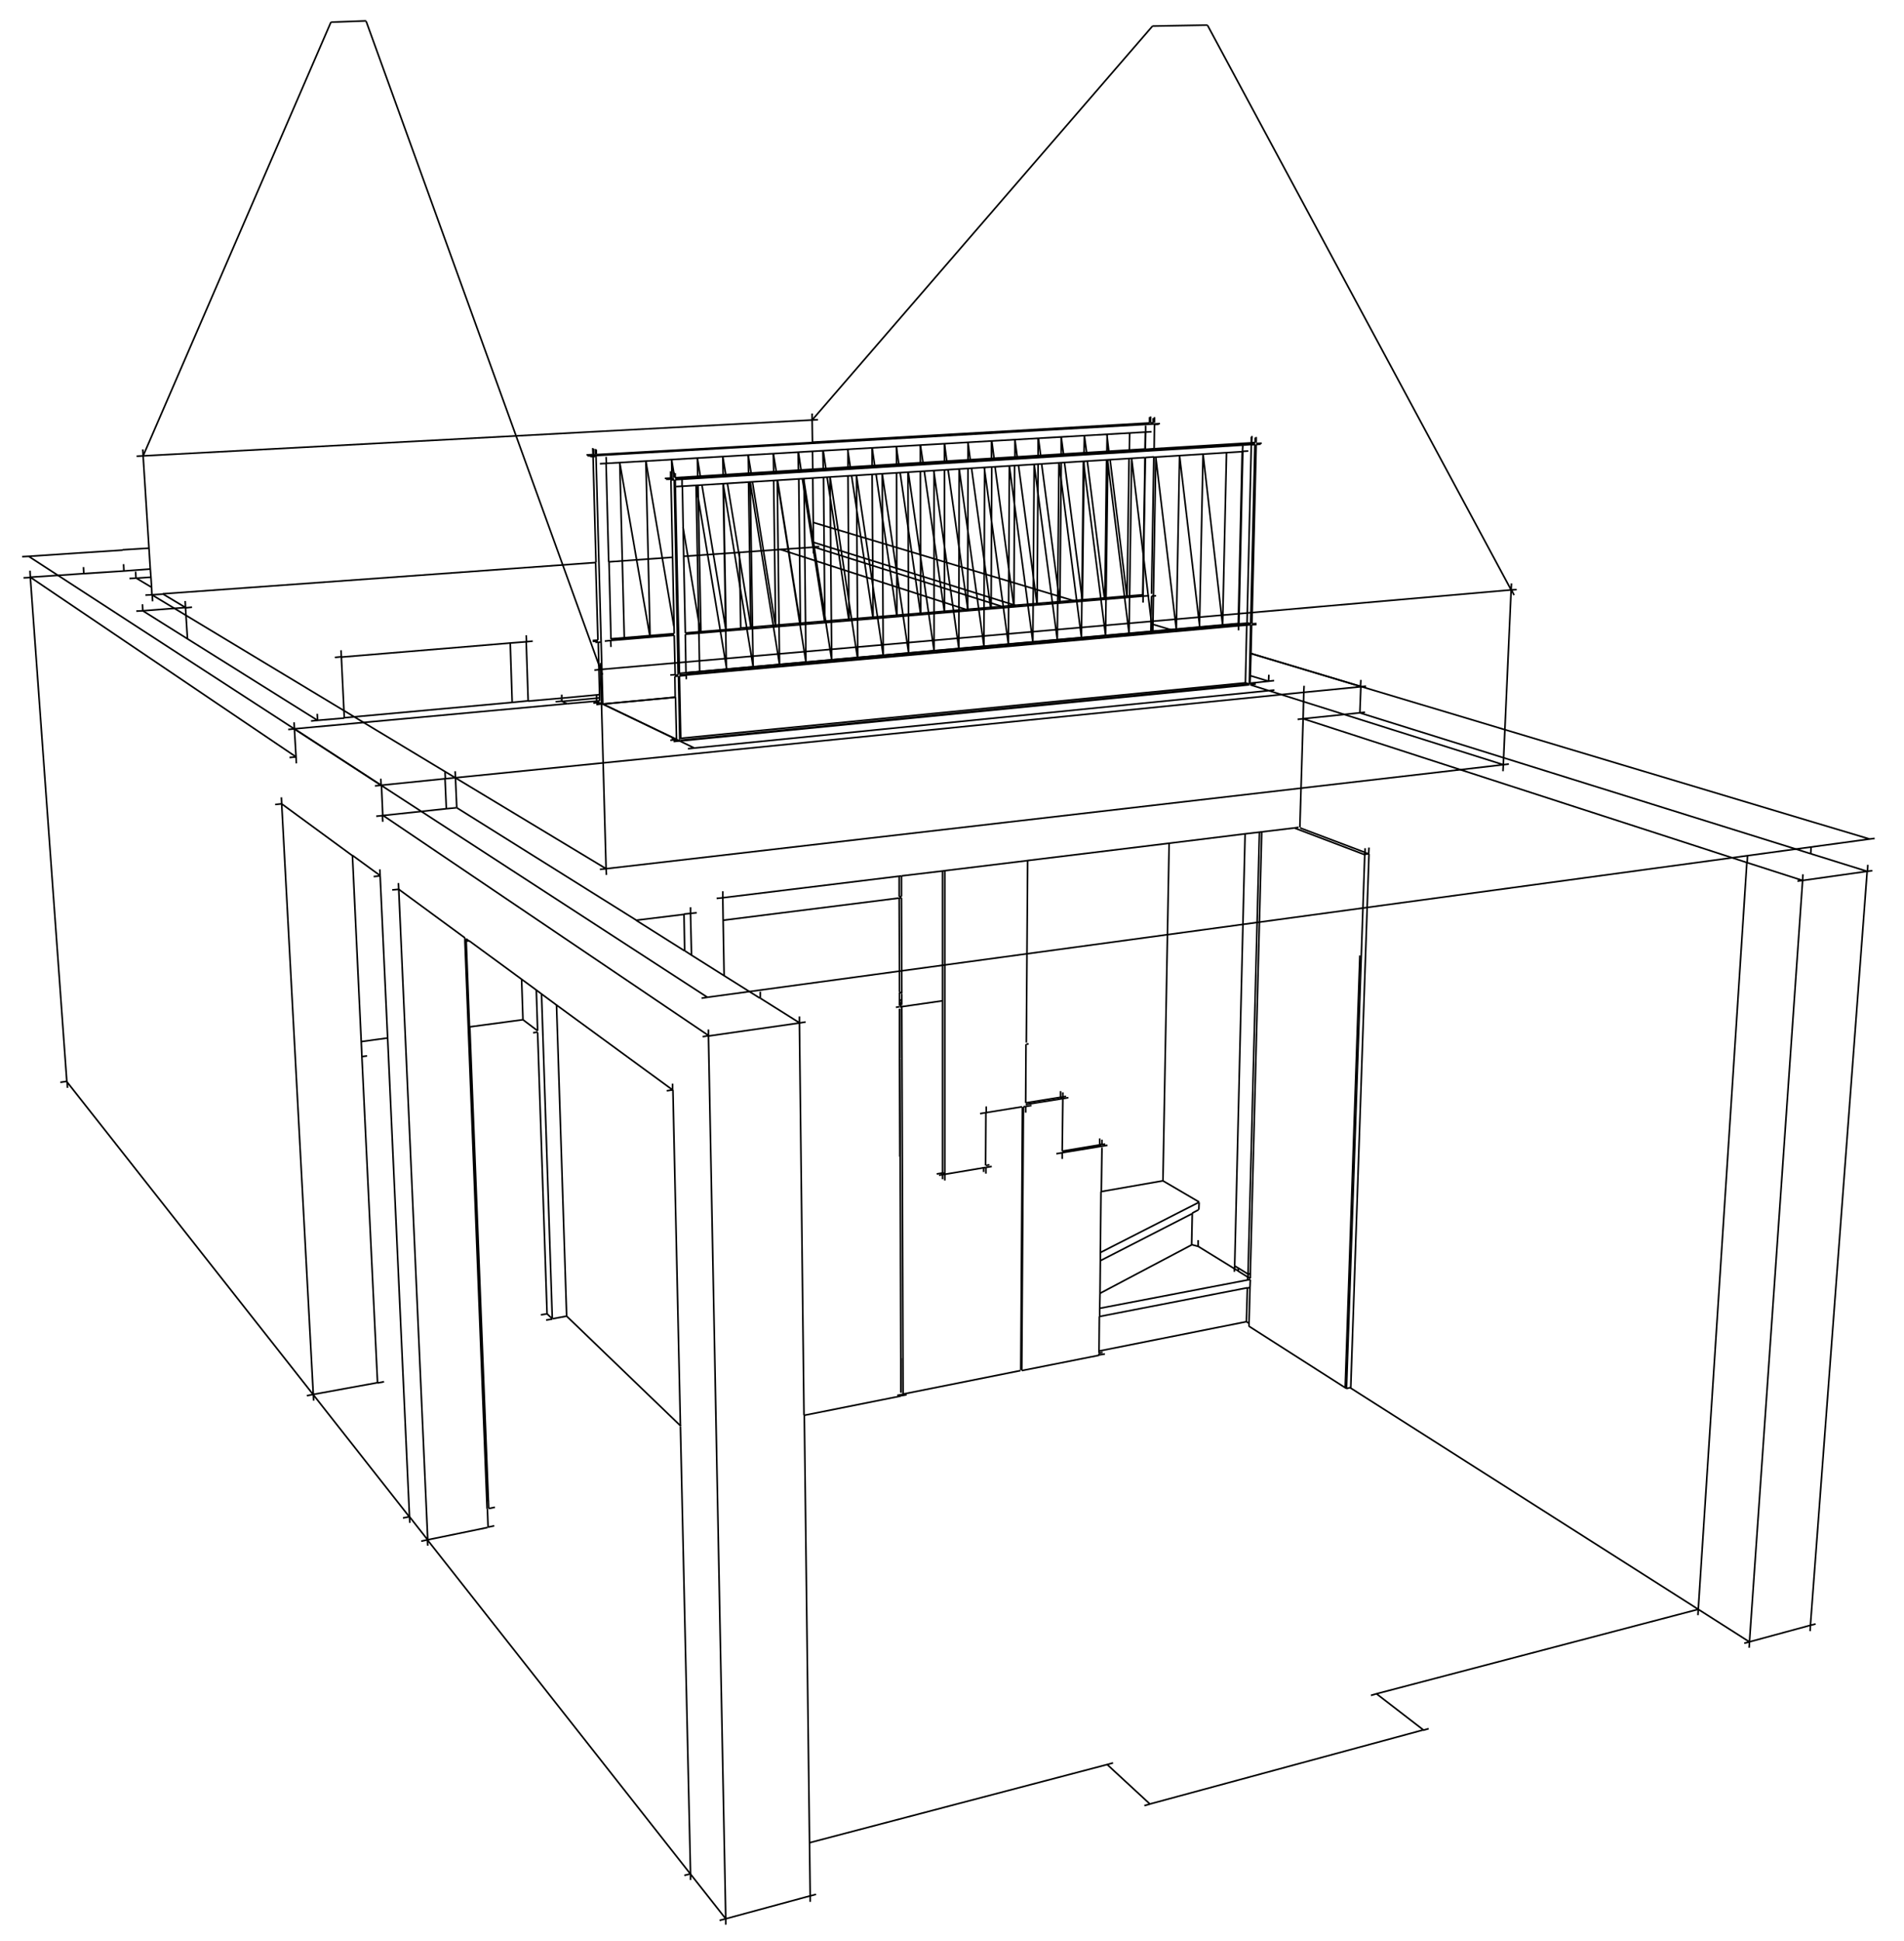 <?xml version="1.0" encoding="UTF-8"?>
<!-- Generator: Adobe Illustrator 28.0.0, SVG Export Plug-In . SVG Version: 6.00 Build 0)  -->
<svg xmlns="http://www.w3.org/2000/svg" xmlns:xlink="http://www.w3.org/1999/xlink" version="1.1" id="Calque_1" x="0px" y="0px" viewBox="0 0 584 595.3" style="enable-background:new 0 0 584 595.3;" xml:space="preserve">
<style type="text/css">
	.st0{fill:none;stroke:#000000;stroke-width:0.5;stroke-miterlimit:10;}
</style>
<g>
	<path class="st0" d="M276.5,275.3l-0.7,0.1 M221.8,282.2l53.9-6.8 M379.8,389.8l0-0.9 M378.7,388.2l3.2-132.5 M382.8,390.7   l3.5-135.5 M382.8,390.7l0.8-0.1 M397,253.9l21.6,8.2 M418.6,262L413,425.8 M419.9,259.9l-0.1,2 M419.9,261.9l-5.6,163.7    M413,425.8l1.2-0.3 M418.6,262l1.3-0.2 M276.6,308.7l12.5-1.8 M315.5,320.1l-0.7,0.1 M301.7,359.4l0-1.4 M303.5,357.2l-1.1,0.2    M287.3,360l1.8-0.3 M300.6,341.5l1.8-0.3 M316.4,339l-1.8,0.3 M302.5,339.3l0,1.9 M302.4,359.9l0-1.9 M304.2,357.7l-1.8,0.3    M289.8,362v-1.9 M289.8,360.1V267 M314.6,341.2l0-1.9 M289.1,359.6l0.7,0.4 M179.9,139.5l1.9-0.1 M182.8,139.7l-0.9-0.3    M355.8,129.9l-1.7,0.1 M182.8,139.7l171.3-9.7 M182.9,216l1.9-0.2 M207.2,213.8l-22.3,2.1 M352.9,127.7l0,2 M352.4,182.7l-1.8,0.1    M185.5,196.6l1.9-0.2 M350.6,182.8l-140.4,11.7 M206.8,194.8l-19.4,1.6 M187.4,198.4l-0.1-2 M185.9,140.1l0.1,2 M184,142.2   l1.9-0.1 M353.2,132.4l-1.8,0.1 M351.4,130.5l0,2 M350.6,184.8l0-2 M351.4,132.5l-0.1,5.2 M351.3,140.3l-0.7,42.5 M181.8,137.4   l0.1,2 M351.3,132.5l-0.1,5.2 M180.2,139.8l1.6-0.1 M355.4,130.1l-1.4,0.1 M350.5,182.8l-140.3,11.7 M206.8,194.8l-19.4,1.6    M354.6,182.7l-1.4,0.1 M182.1,137.6l0,1.8 M182,215.6l1.9-0.2 M181.8,196.4l1.6-0.1 M206.8,194.3l-19.4,1.6 M352.6,127.9l0,1.8    M181.8,196.7l1.6-0.1 M182.3,215.3l1.6-0.1 M275.9,304.2l0.7,0.4 M41.9,139.9l2-0.1 M250.9,128.7l-1.8,0.1 M43.9,139.8l205.1-11    M44.6,182.5l2-0.1 M251.3,167.6l-1.8,0.1 M186.7,172.3l19.5-1.4 M43.8,137.8l0.1,2 M46.8,184.4l-0.1-2 M249.1,126.8l0,2    M249.5,169.7l0-2 M249.1,128.8l0.1,6.8 M249.2,138.4l0.1,5.5 M276,308.3l0.7,0.4 M337.3,349.1l0,1.9 M338.2,414.7l-1.1,0.2    M338.9,415.2l-1.8,0.3 M337.2,351.1l-11.4,1.9 M339.7,351.2l-1.8,0.3 M324,353.8l1.8-0.3 M337.9,351.5l-12.2,2 M337.2,351.1   l0.7,0.4 M327.7,336.6l-1.8,0.3 M325.2,336.5l0.7,0.4 M325.2,336.5l-10.6,1.7 M325.8,355.4l0-1.9 M325.3,334.6l0,1.9 M276.5,274.9   l-0.7,0.1 M246.7,434l29.6-5.9 M96.2,429.5l-0.1-1.9 M86.3,244.5l0.1,2 M96.1,427.7l-9.7-181.2 M84.4,246.7l2-0.2 M117.8,423.7   l-2,0.4 M94.1,428l2-0.4 M115.8,424l-19.7,3.6 M37.9,173l0.1,2 M18.5,331.9l2-0.3 M20.7,333.6l-0.1-1.9 M9.2,175l0.1,2 M20.5,331.7   L9.3,177 M7.2,177.2l2.1-0.1 M25.6,173.9l0.1,2 M160.4,312.7l-0.4-12.3 M157.1,215.4l-0.6-18.3 M249.5,166.3l62.1,19.4    M555.5,259.8l-0.1,2 M56.8,184.3l0.1,2 M57.5,195.9l-0.6-9.5 M58.9,186.2l-2,0.2 M41.8,187.4l2-0.1 M56.9,186.3l-13.1,1    M43.7,185.3l0.1,2 M556.9,498l-1.6,0.4 M535,503.9l1.6-0.4 M555.3,498.4l-18.8,5.1 M555.2,500.2l0.1-1.8 M572.9,265.2l-0.1,2    M555.3,498.4l17.4-231.2 M574.3,267l-1.6,0.2 M551.3,270.2l1.6-0.2 M572.7,267.2l-19.8,2.8 M222.6,590.2l0-1.8 M217.3,315.7l0,1.9    M222.6,588.4l-5.3-270.8 M555.4,261.8l17.3,5.4 M97.3,218.9l0.1,2 M118.9,318.3l-8,1.1 M164.9,316.1l-4.5-3.4 M163.5,316.7   l1.4-0.2 M165.9,403.2l1.9-0.3 M169.4,404.4l-1.6-1.5 M167.5,404.8l1.9-0.3 M173.8,403.6l-4.3,0.8 M173.8,403.6l35,33.7    M382.3,405.3l0.8,0.5 M414.2,425.6l106.7,67.9 M420.5,519.9l1.7-0.5 M520.9,493.5l-98.7,25.9 M422.2,519.4l14.4,11.1 M351,553.7   l1.8-0.5 M438.2,530.1l-1.7,0.5 M352.7,553.2l83.8-22.7 M339.6,541.1l13.1,12.1 M341.4,540.6l-1.8,0.5 M339.6,541.1l-91.4,24    M131.1,472.2l80.7,102.5 M129.2,472.6l1.9-0.4 M151.6,467.9l-1.9,0.4 M131.1,472.2l18.5-3.8 M151.8,462.2l-1.9,0.4 M123.6,465.5   l2-0.4 M96.1,427.7l29.5,37.5 M112.6,323.8L111,324 M204.5,334.5l1.9-0.3 M114.6,268.8l2-0.2 M211.8,574.7l10.8,13.7 M233.2,304.1   l0,1.9 M122.2,270.8l0.1,2 M131.2,474l-0.1-1.9 M122.3,272.7l8.9,199.5 M116.5,266.6l0.1,2 M125.7,467l-0.1-1.9 M120.3,272.9l2-0.2    M143,287.9l0,0.8 M213.7,279.9l-1.9,0.2 M143.9,288.5l-0.9,0.1 M125.6,465.1l5.5,7 M173.8,403.6l-3.1-95.5 M20.5,331.7l75.6,96    M163.4,196.6l-1.9,0.2 M102.7,201.6l2-0.2 M104.6,199.4l0.1,2 M105.6,220.1l-0.9-18.7 M161.4,194.8l0.1,2 M162,215l-0.6-18.2    M9.3,177l81.5,55.1 M95.4,221.1l2-0.2 M296.3,186.9l-56.9-18.4 M41.8,177.3l4.7,2.8 M49.9,182.1l7,4.2 M39.7,177.4l2-0.1    M46.3,177l-4.5,0.3 M41.6,175.3l0.1,2 M227.2,192.7l-0.4-23.3 M211.8,576.5l0-1.8 M206.3,332.3l0,1.9 M170.4,215.2l1.9-0.2    M172.3,215l1.6,0.8 M535.8,264.5l17.1,5.5 M247.1,313.4l-1.9,0.3 M215.5,317.9l1.9-0.3 M245.2,313.7l-27.9,4 M233.2,306.1   l12.1,7.6 M536,262.5l-0.1,2 M520.8,495.3l0.1-1.9 M535.8,264.5l-14.9,229 M245.2,311.7l0,1.9 M248.5,583.2l0-1.8 M553,268.1   l-0.1,2 M536.5,505.3l0.1-1.8"></path>
	<path class="st0" d="M552.9,270l-16.3,233.5 M250.3,580.9l-1.8,0.5 M220.7,588.9l1.9-0.5 M248.4,581.4l-25.8,7 M209.9,575.1   l1.9-0.5 M520.9,493.5l15.7,10 M221.7,273.3l0,2 M211.8,278.2l0,2 M212.1,292.9l-0.3-12.7 M169.4,404.4l-3.3-99.6 M389.2,206.9   l-0.1,2 M219.8,275.5l1.9-0.2 M399.7,220.4l136.1,44.1 M88.8,232.3l2-0.2 M117.4,250l100,67.6 M115.4,250.3l2-0.2 M136.9,248   l-19.6,2.1 M417.1,218.6l138.3,43.2 M398,220.6l1.7-0.2 M418.7,218.4l-1.7,0.2 M399.7,220.4l17.3-1.8 M383.7,200.4l33.6,10.1    M183.9,214.9L183,215 M88.4,223.7l2-0.2 M90.3,223.5l26.6,17.3 M115,241l2-0.2 M136.5,238.8l-19.6,2 M419,210.4l-1.7,0.2    M383.5,207.2l5.6,1.7 M390.8,208.7l-1.7,0.2 M205.6,227l1.9-0.2 M417.4,208.5l-0.1,2 M417.1,218.6l0.3-8.1 M90.9,234.1l-0.1-2    M90.2,221.5l0.1,2 M90.8,232.1l-0.5-8.6 M117.4,252l-0.1-2 M116.8,238.8l0.1,2 M117.4,250l-0.4-9.3 M136.5,236.8l0.1,2    M139.6,236.5l0.1,2 M400,210.3l-0.1,2 M382.3,405.3l0.3-10.3 M367.5,380.3l0,1.9 M337.4,396.6l28.2-14.9 M367.5,382.2l-1.9-0.5    M337.8,365.4l18.9-3.3 M356.7,362.1l11.1,6.5 M276.3,307.3v0.9 M337.5,384.1l30.2-15.4 M382.3,405.3l-45.2,9 M367.7,371l0.1-2.3    M365.5,381.7l0.2-9.7 M203.9,146.7l1.9-0.1 M205.7,146.6l1,0.3 M387,135.9l-1.7,0.1 M379.8,191.2l1.2-52.8 M384,133.7l-0.1,2    M205.7,144.5l0,2 M208.8,227l174.4-17.2 M206.6,227.4l1.9-0.2 M385.2,209.8l-1.7,0.2 M383.6,191.4L208.4,207 M209.2,147.1l0,2    M210.5,208.3l0-1.3 M382.9,138.3l-1.7,0.1 M382.5,191l1.2,0.3 M379.9,193.3l0-1.3 M381.2,136.5l-0.1,1.9 M380,191.3l1.2-52.8    M207.4,149.2l1.9-0.1 M383.2,209.8l-1.2-0.4 M208.8,226.4l173.2-17 M378.6,390l0-0.9 M378.7,389.1l0-0.9 M382.8,391.6l0-0.9    M378.7,388.2l1.2,0.7 M379.9,388.9l2.9,1.8 M383.1,406.8l0-1 M418.7,260.1l0,1.3 M418.6,261.4l0,0.6 M418.6,261.4l1.3,0.5    M274.8,308.9l1.1-0.2 M289.1,361.6v-1.4 M289.1,359.6l0-52.8 M289.1,306.9l0-39.8 M302.4,341.2l11.1-1.8 M302.4,341.2l-0.1,16.2    M288,360.4l1.1-0.2 M289.1,360.2l0.7-0.1 M302.4,358l-0.7,0.1 M301.7,358.1l-11.9,2 M353.7,129.7l-0.8,0 M180.8,139.8l1-0.1    M181.8,139.7l0.9-0.1 M182.7,137.7l0,1.7 M354.1,130.2l-0.1,7.4 M353.2,182.8l-0.2,10.8 M185.9,142.1l63.3-3.7 M351.2,140.3   l-0.7,42.1 M181.1,140l0.8,0 M181.8,140l0.8,0 M183.1,215.7l1.2-0.1 M182.9,137.9l0,1.5 M182.6,197l0.8-0.1 M183.4,197l0.8-0.1    M227.2,192.7l-17,1.4 M276,306.7l0.7-0.1 M46.6,182.4l3.3-0.2 M49.9,182.1l132.9-9.6 M239.3,168.5l10.2-0.7 M43.9,139.8l2.2,34.7    M249.3,146.6l0.2,19.6 M249.5,166.3l0,1.5 M276,306.7l0,1.6 M276.4,416.5l0,10.6 M313.1,420.1l0.5-80.6 M275.2,427.9l1.1-0.2    M276.3,427.7l0.7-0.1 M338,349.5l0,1.4 M337.1,415.6l0-0.6 M339,350.8l-1,0.2 M338,350.9l-0.7,0.1 M327,336.2l-1.1,0.2 M326,336.4   l-0.7,0.1 M326,335l0,1.4 M325.8,353l0.2-16 M278.1,427.7l-1.1,0.2 M277,427.9l-0.7,0.1 M110.8,319.4l-2.7-57.1 M43.8,187.3   l13.7,8.6 M57.5,195.9l39.9,25 M86.4,246.5l21.7,15.9 M108.1,262.3l8.5,6.2 M140.1,247.7l55.1,34.5 M116.6,268.6l2.3,49.7    M118.9,318.3l6.7,146.8 M122.3,272.7l20.3,14.9 M149.5,462.7l0.2,5.6 M149.8,460.2l0.1,2.4 M211.8,280.1l-2,0.2 M209.8,280.4   l-14.7,1.8 M161.4,196.8l-5,0.4 M156.4,197.2l-51.7,4.3 M211.8,574.7l-3.1-137.3 M208.7,437.3l-2.3-103.1 M183.9,214l-0.9,0.1    M183,214.1l-10.7,1 M245.2,313.7l1.4,120.3 M222.1,299.2l-0.3-17 M221.8,282.2l-0.1-6.9 M164.9,316.1l-0.4-12.5 M172.3,213l0,1    M172.3,214.1l0,1 M221.7,275.3l54-6.6 M173.9,215.8l-83.6,7.7 M184.9,215.9l22.3,10.7 M383.4,394.8l-0.8,0.2 M382.6,394.9   l-45.3,8.8 M383.5,392.4l-0.8,0.1 M382.7,392.5l-45.4,8.7 M337.5,386.6l28.3-14.5 M365.7,372l1.9-1 M385,135.7l-1.1,0.1 M204.9,147   l0.9-0.1 M205.7,146.9l1-0.1 M210.4,206.3L353,193.6 M353,193.6l26.8-2.4 M384.9,209.6l-1.5,0.1 M206.7,144.8l0,1.7 M385.4,191.5   l-1.5,0.1 M210.5,207.1l-2.1,0.2 M385.4,191.2l-1.4,0.1 M207.1,145.1l0,1.4 M386.7,136.2l-1.4,0.1 M381.2,136.5l-174.1,10.6    M204.3,147l1.4-0.1 M383.8,134l0,1.7 M206.1,144.8l0,1.7 M206,226.7l1.1-0.1 M205.6,207l1.5-0.1 M382.7,392.5l0-0.9 M383.1,405.8   l0.3-11 M398.8,253.9l19.9,7.5 M276,308.8l0.7-0.1 M313.9,339.4l0.7-0.1 M314.8,319.7l0.4-55.9 M353.7,129.9l-0.8-0.2 M354.1,127.9   l0,1.7 M353.9,140.1l-0.7,42 M249.2,138.4l102.1-5.9 M353.7,128.2l0,1.5 M183.4,196.3l-0.7-23.7 M182.8,172.5l-0.9-32.6    M350.5,182.4l-39,3.2 M209.7,170.6l17.1-1.2 M226.8,169.4l12.5-0.9 M46.5,180.1l0.1,2.3 M115.8,424L111,324 M111,324l-0.2-4.6"></path>
	<path class="st0" d="M195.1,282.2l14.9,9.4 M142.6,287.6l0,1.1 M142.6,288.7l6.8,174 M143,288.7l1,26.2 M144.1,314.9l5.7,145.4    M97.4,220.9l8.2-0.7 M105.6,220.1l51.5-4.7 M157.1,215.4l5-0.5 M246.7,434l1.6,131.1 M248.3,565.1l0.2,16.3 M167.8,402.9   l-2.9-86.3 M275.7,268.7l0.7-0.1 M183,213.1l0,1 M183,214.1l0,0.9 M367.5,382.2l11.2,6.9 M378.7,389.1l1.2,0.7 M379.8,389.8   l2.9,1.8 M382.8,391.6l0.7,0.5 M385,135.9l-1.1-0.2 M385,136l-177.9,10.8 M206.9,227.2l1.1-0.1 M208.8,227.2L383.2,210 M385.3,134   l0,1.7 M383.7,200.4l-0.2,6.7 M207,207.4l1-0.1 M379.9,191.9l-169.5,15.1 M207,207.1l1-0.1 M205.8,147.2l1-0.1 M385,136.3l-1.2,0.1    M383.8,136.3l-2.5,0.2 M353.9,140.1l-2.6,0.2 M210.2,194.5l0.2,11.8 M276.6,304.7l0,1.9 M314.6,338.2l0.1-18 M187.4,196l-0.6-23.7    M186.7,172.3l-0.8-30.1 M311.5,185.6l-15.3,1.3 M296.3,186.9l-69.1,5.7 M46.1,174.5l0.2,2.5 M46.3,177l0.2,3.1 M276,321.9l0,2.6    M276.2,384.4l0.1,32.1 M337.1,414.9l0-0.7 M337.1,414.2l0.1-10.5 M337.3,403.7l0-2.4 M210.1,291.6l2,1.3 M143,287.9l0.9,0.7    M162,215l10.2-0.9 M206.8,147.1L208,207 M385.3,136.3l-1.3,54.9 M383.9,191.6l-0.2,8.9 M383.6,191.6l-1.2,0.1 M382.4,191.7   l-2.5,0.2 M385,134.2l0,1.4 M383.4,394.8l0.1-2.4 M383.5,392l0-1.5 M383.5,390.6l3.5-135.5 M276.5,275.3l0.1,29.3 M183,139.4   l66.2-3.7 M276,309.3l0,12.6 M276.2,381.8l0,2.6 M337.3,401.3l0.1-4.7 M276.3,427l0-10.7 M212.1,292.9l10,6.3 M222.1,299.2l11,6.9    M143.9,288.5l16.1,11.8 M172.3,214.1l10.7-1 M183,213.1l0.9-0.1 M276.5,268.6l12.6-1.5 M381.9,255.7l4.3-0.5 M249.2,143.9   l-42.2,2.6 M206.8,194.8l0.3,12.1 M208.1,207.3l0.4,19.7 M383.5,207.2l-0.1,2.1 M209.3,149.1l0.4,21.5 M209.7,170.6l0.5,23.5    M276.5,268.6l0,6.3 M249.2,135.6l103.4-5.9 M276.1,354.7l0.1,27.1 M170.7,308.2l35.7,26.1 M289.1,267.1l0.7-0.1 M386.2,255.2   l0.8-0.1 M207,207.4l0.1,6.4 M183.9,214l0-1 M183.9,213l-0.4-16 M276,324.6l0.1,27.5 M276.1,352.1l0,2.6 M337.5,384.1l0.2-18.7    M337.8,365.4l0.2-13.5 M276.3,416.4l-0.1-32 M276,354.7l0-2.6 M166.1,304.8l4.6,3.4 M289.8,267l25.4-3.1 M387,255.1l10-1.2    M383.8,135.8l-29.8,1.8 M353.9,137.6l-2.6,0.2 M183.9,214.9l0-0.9 M337.4,396.6l0.1-10 M337.5,386.6l0-2.5 M276.2,384.4l0-2.6    M276.2,381.9l-0.1-27.1 M160,300.3l4.5,3.3 M164.5,303.6l1.6,1.2 M315.1,263.9l43.4-5.3 M358.5,258.6l23.4-2.9 M397,253.9l1.3-0.2    M351.2,137.7l-101.9,6.2 M206.3,170.8l0.5,23.5 M276,352.2l-0.1-27.6 M275.9,324.6l0-2.6 M275.9,322l0-12.6 M205.8,147.2l0.5,23.7    M275.9,308.3l0-1.6 M275.9,306.7l0-2.4 M275.8,275.4l0.1,28.8 M413,425.8l-29.9-19.1 M276.6,308.7l0.4,118.9 M314.6,338.7   l11.3-1.8 M313.9,339.4l-0.5,80.9 M313.4,420.3l23.7-4.7 M276.6,308.2l0-1.6 M277,427.5l36-7.2 M275.8,275l0-6.3 M160.4,312.7   l-16.4,2.2 M38,175.1l-12.3,0.8 M38,175.1l8.1-0.6 M25.7,175.9L9.3,177 M184.9,215.9l-2.1-76.2 M136.9,248l-0.4-9.2 M140.1,247.7   l-0.4-9.2 M207.5,226.6l-0.3-12.8 M209.8,280.4l0.2,11.2 M399.7,220.4l0.2-8.1 M136.9,248l3.1-0.3 M183,215l-9.1,0.8 M400,212.3   l17.3-1.7 M136.5,238.8l3.2-0.3 M400,212.3l-260.3,26.2 M399.7,220.4l-1,33.3 M356.7,362.1l1.9-103.6 M383.5,209.5l5.6-0.6    M207.1,147.1l1.3,59.4 M383.6,191.4l1.3-55.1 M208.4,207.3l0.4,19.2 M383.2,209.8l0.4-18.2 M381.1,138.5l-27.2,1.7 M382.5,191   l1.3-54.7 M249.3,146.6l-40,2.5 M382.4,191.7l-0.4,17.7 M210.4,206.3l-2.1,0.2 M351.2,140.3l-101.9,6.3 M380,191.3l2.5-0.2    M210.4,206.3L380,191.3 M412.6,425.5l4.5-132.5 M318.1,185.5l0.3-43.2 M318.4,139.7l0-5.3 M311.3,134.8l0.7,5.3 M312.4,142.7   l5.7,42.8 M345.7,183.2l0.6-42.6 M346.4,138l0.1-5.2 M332,184.4l0.5-42.9 M332.5,138.9l0.1-5.3 M338.9,183.8l0.5-42.8 M339.5,138.4   l0.1-5.3 M339.5,133.2l0.6,5.2 M340.5,141l5.2,42.3 M332.6,133.6l0.7,5.2 M333.5,141.4l5.3,42.4 M325.5,134l0.7,5.2 M326.5,141.8   l5.5,42.5 M325.1,185l0.4-43 M325.5,139.3l0-5.3 M318.5,134.4l0.7,5.3 M319.5,142.3l5.6,42.7 M311,186.1l0.2-43.3 M311.3,140.1   l0-5.3 M199.4,195.4l-1.3-54 M274.9,136.9l0.8,5.4 M276.1,145l6.3,43.5 M267.5,137.4l0.8,5.4 M268.7,145.4l6.4,43.7 M304,186.7   l0.2-43.5 M304.1,140.6l0-5.3 M244.9,138.7l0.8,5.4 M246.1,146.8L253,191 M311,186.1l0.2-43.3 M311.3,140.1l0-5.3 M282.3,136.5   l0.8,5.3 M283.5,144.5l6.2,43.4 M296.9,135.7l0.7,5.3 M298,143.6l5.9,43.1 M289.7,136.1l0.7,5.3 M290.8,144.1l6.1,43.2    M190.1,141.9l9.3,53.6 M237.9,192.2l-0.6-44.8 M237.3,144.6l-0.1-5.5 M230.3,192.9l-0.7-45 M229.6,145.1l-0.1-5.5 M245.5,191.6   l-0.5-44.7 M244.9,144.2l-0.1-5.5"></path>
	<path class="st0" d="M215,194.1l-0.9-45.3 M214,146.1l-0.1-5.6 M222.7,193.5l-0.8-45.2 M221.8,145.6l-0.1-5.5 M221.7,140l0.9,5.5    M223.1,148.2l7.3,44.6 M213.9,140.5l0.9,5.5 M215.3,148.7l7.4,44.8 M206,140.9l0.9,5.5 M209.5,161.7l5.4,32.5 M260,137.8l0.8,5.4    M261.2,145.9l6.6,43.8 M252.5,138.2l0.8,5.4 M253.7,146.4l6.7,44 M253,191l-0.4-44.5 M252.5,143.7l-0.1-5.5 M206.1,146.5l-0.1-5.6    M229.5,139.6l0.9,5.5 M230.8,147.8l7.1,44.4 M282.4,188.5l-0.1-43.9 M282.3,141.9l0-5.4 M289.7,187.9v-43.8 M289.7,141.5v-5.4    M237.2,139.1l0.9,5.5 M238.5,147.3l7,44.3 M198.1,141.4l8.6,50.7 M304.2,135.2l0.7,5.3 M305.2,143.2l5.8,43 M260.4,190.3   l-0.3-44.4 M260.1,143.3l0-5.5 M296.8,187.3l0.1-43.6 M296.9,141l0-5.4 M275.1,189.1L275,145 M275,142.4l0-5.4 M267.8,189.7   l-0.3-44.2 M267.5,142.8l0-5.4 M191.5,196.1l-1.4-54.2 M184.9,215.9l28.1,13.5 M182.9,216l1.9-0.2 M207.2,213.8l-22.3,2.1    M6.8,170.7l2.1-0.1 M25.3,169.5l-16.4,1.1 M575,257.1l-1.6,0.2 M215.2,306.1l1.9-0.3 M573.4,257.3l-356.3,48.5 M461.1,234.5   l-71.9-22.7 M184.8,206.9l-0.6-1.6 M112.3,6.5l71.9,198.8 M465.2,180.8l-1.7,0.1 M182.3,205.5l1.9-0.2 M463.5,180.9l-279.3,24.4    M45.7,168.1l-8.1,0.5 M556.1,252.1l17.4,5.2 M307.4,186l-57.9-18.3 M37.6,168.7l-12.3,0.8 M249.4,160.2l79.9,24 M353.1,191.3   l6,1.8 M383.7,200.4l172.4,51.7 M185.9,266.4l-139.3-84 M184,266.6l1.9-0.2 M462.8,234.3l-1.7,0.2 M185.9,266.4l275.2-31.9    M101.5,6.8l-57.6,133 M101.5,6.8l10.8-0.4 M353.5,8l16.9-0.3 M8.8,170.6l208.3,135.3 M461,236.5l0.1-2 M463.6,178.9l-0.1,2    M461.1,234.5l2.4-53.6 M464.4,182.5l-0.8-1.6 M370.4,7.8l93.1,173.1 M186,268.3l-0.1-2 M184.2,203.3l0.1,2 M185.9,266.4l-1.7-61.1    M353.5,8L249.1,128.8 M389.2,211.8l-5.7-1.8 M211,229.6l1.9-0.2 M390.9,211.6l-1.7,0.2 M212.9,229.4l176.2-17.6 M222.8,205.2   l-1-56.9 M301.9,143.4l7.4,54.2 M294.2,143.8l7.6,54.4 M331.7,195.6l0.6-54.1 M270.6,145.3l8.1,55 M339.1,194.9l0.7-53.9    M309.6,142.9l7.2,54 M324.8,141.9l6.9,53.6 M317.2,142.4l7.1,53.8 M213.5,148.8l9.4,56.4 M263.1,201.7l-0.4-55.9 M255.1,202.4   l-0.5-56.1 M270.9,201l-0.3-55.7 M239.1,203.8l-0.7-56.5 M247.2,203.1l-0.6-56.3 M246.5,146.8l8.6,55.6 M238.4,147.3l8.8,55.8    M230.1,147.8l9,56 M286.4,144.3l7.7,54.6 M278.6,144.8l7.9,54.8 M278.7,200.3l-0.2-55.5 M231,204.5l-0.9-56.7 M254.6,146.3   l8.4,55.4 M309.3,197.5l0.3-54.7 M316.8,196.9l0.4-54.5 M262.7,145.8l8.2,55.2 M221.8,148.3l9.2,56.2 M332.3,141.5l6.8,53.4    M286.5,199.6l0-55.3 M324.3,196.2l0.5-54.3 M301.8,198.2l0.2-54.9 M294.1,198.9l0.1-55.1 M214.6,206l-1.1-57.1 M346.3,194.3   l0.8-53.7 M339.7,141l6.6,53.2 M375,191.7l1.2-52.9 M360.8,193l1-53.3 M367.9,192.3l1.1-53.1 M369,139.2l6,52.5 M361.8,139.7   l6.2,52.7 M354.5,140.1l6.3,52.9 M353.6,193.6l0.9-53.5 M347.1,140.6l6.4,53 M339.1,194.9l0.7-53.9"></path>
</g>
</svg>
